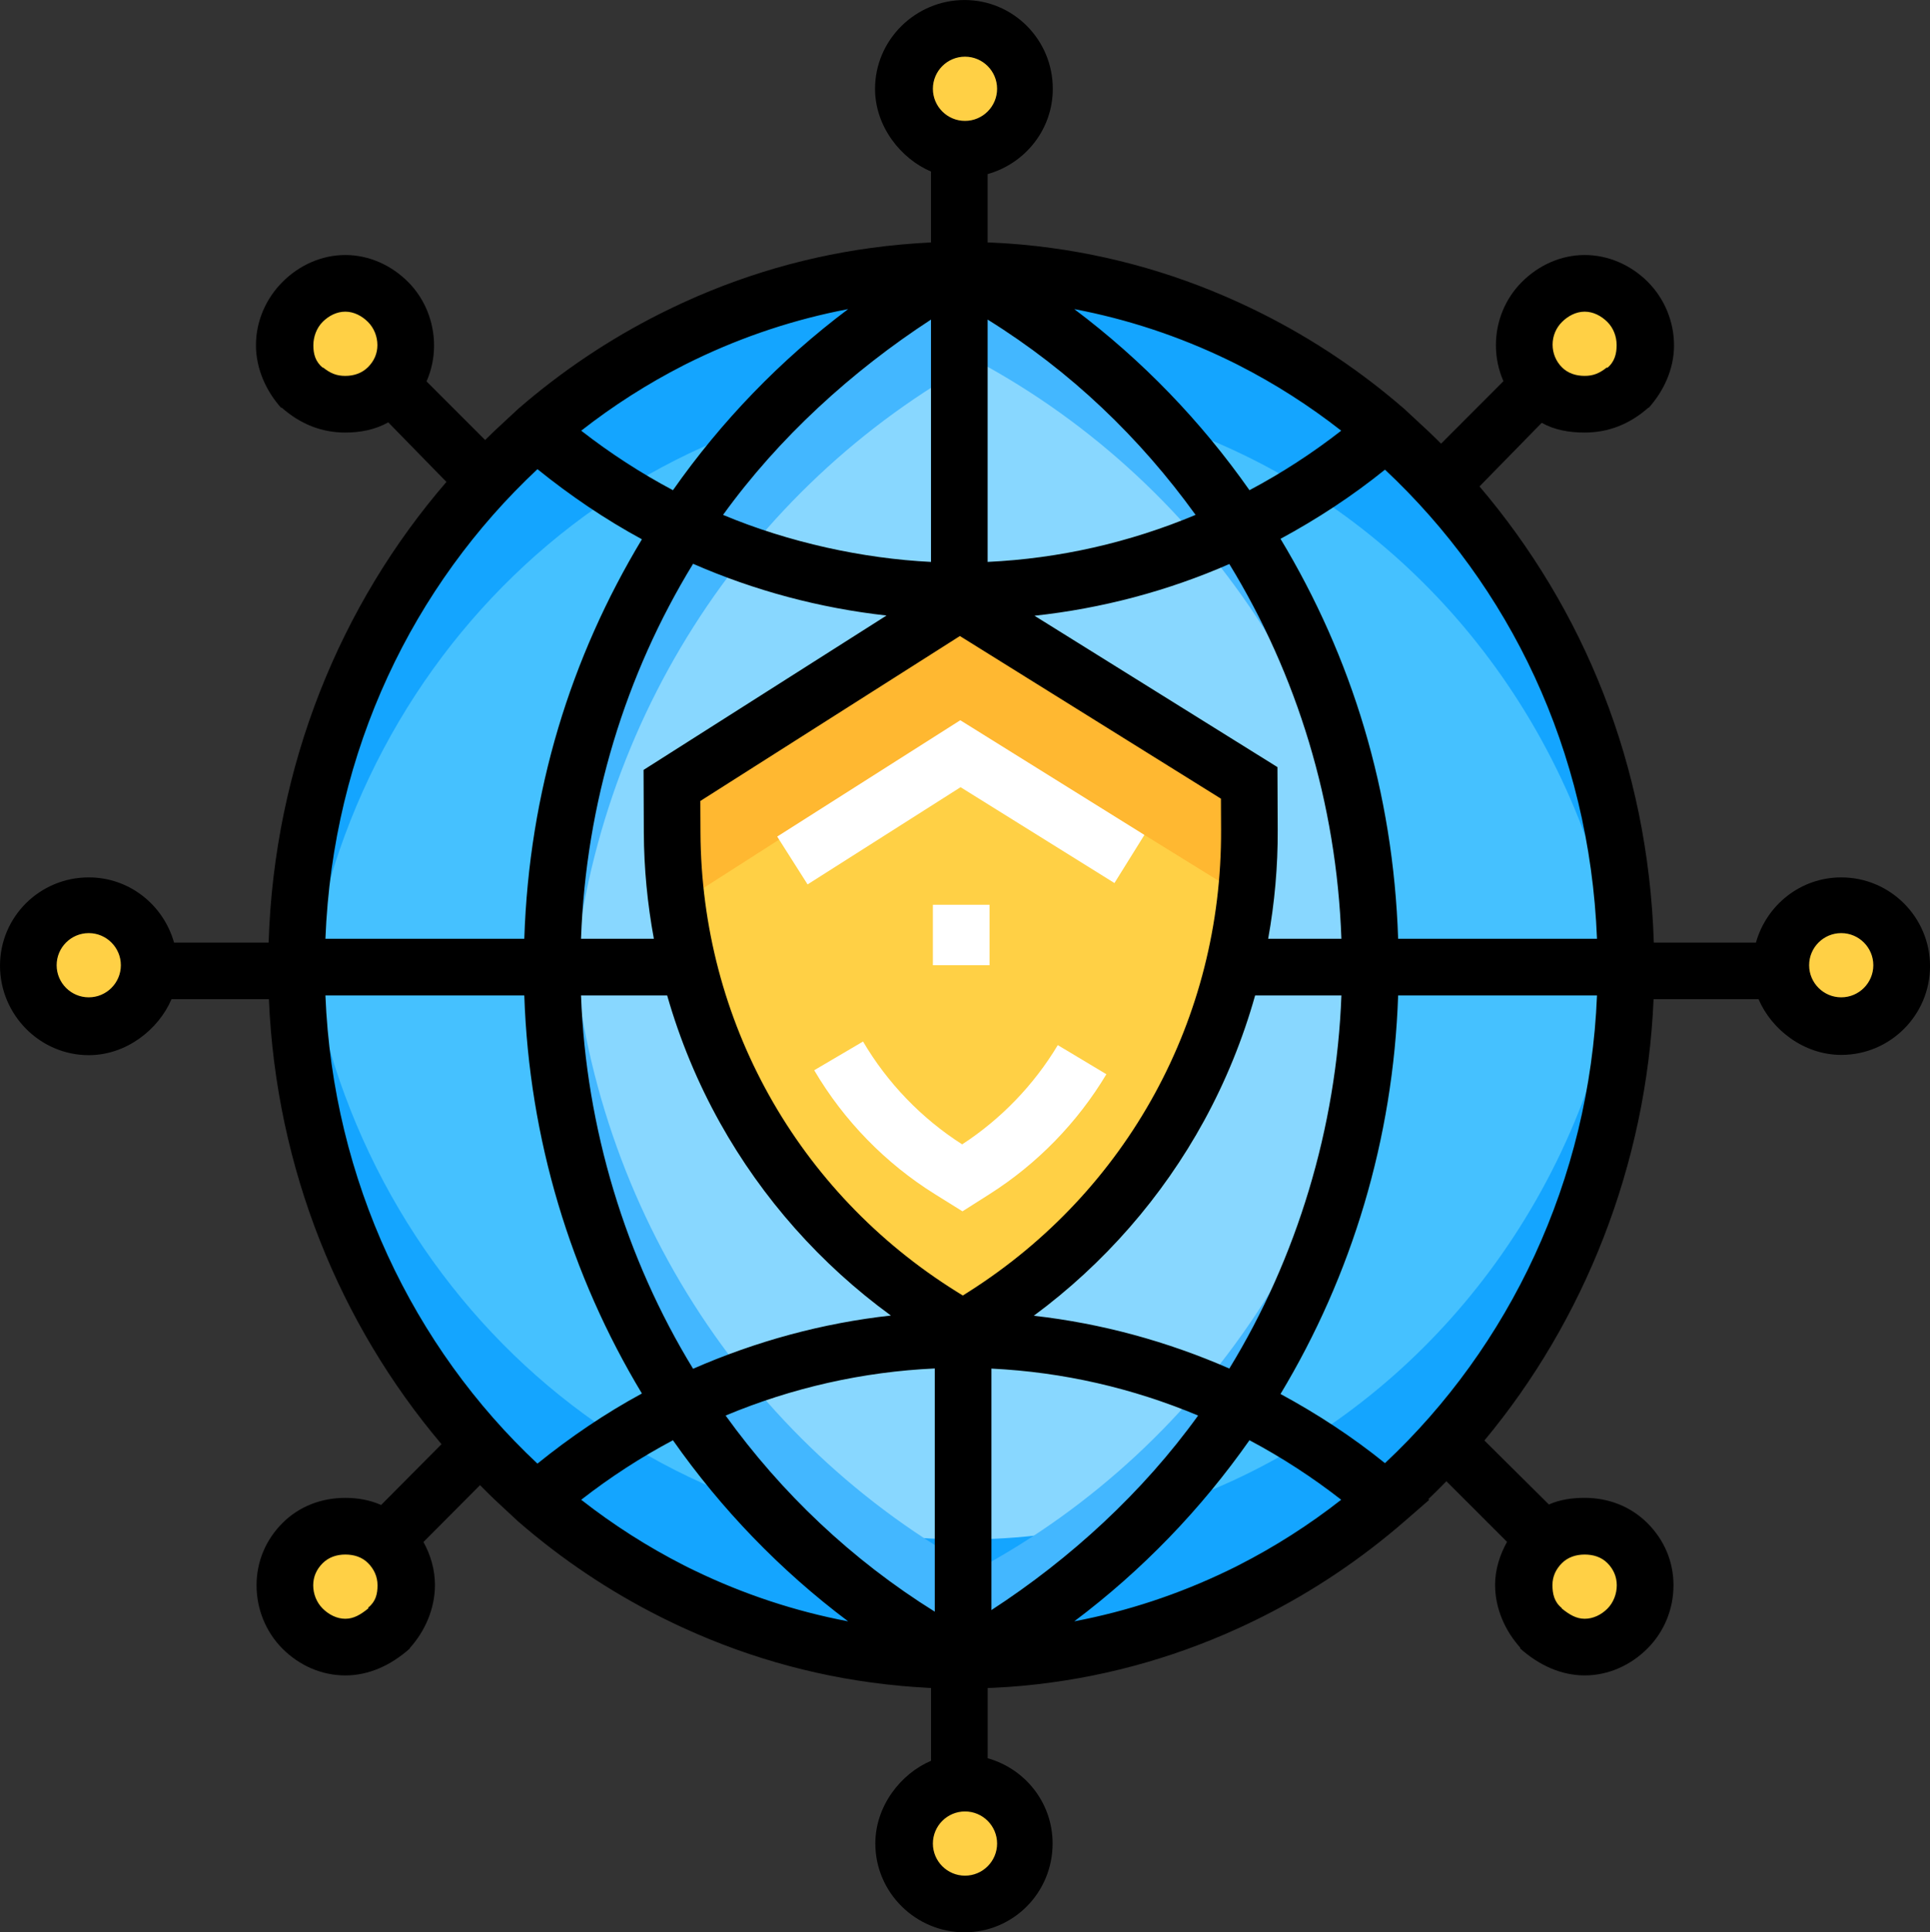 <?xml version="1.0" encoding="utf-8"?>
<!-- Generator: Adobe Illustrator 16.0.0, SVG Export Plug-In . SVG Version: 6.00 Build 0)  -->
<!DOCTYPE svg PUBLIC "-//W3C//DTD SVG 1.1//EN" "http://www.w3.org/Graphics/SVG/1.1/DTD/svg11.dtd">
<svg version="1.1" id="Capa_1" xmlns="http://www.w3.org/2000/svg" xmlns:xlink="http://www.w3.org/1999/xlink" x="0px" y="0px"
	 width="149.855px" height="150px" viewBox="25.073 0 149.855 150" enable-background="new 25.073 0 149.855 150"
	 xml:space="preserve">
<rect x="25.073" y="0" width="149.855" height="150" fill="#333333" stroke="none"/>
<path fill="#45C1FF" d="M151.612,74.762c0.097,29.801-22.934,54.033-51.438,54.125s-51.691-23.992-51.787-53.792
	c-0.096-29.801,22.934-54.034,51.439-54.125c17.735-0.057,33.412,9.245,42.749,23.459C148.244,53.06,151.576,63.503,151.612,74.762z
	"/>
<path fill="#14A5FF" d="M99.826,30.352c17.735-0.057,33.412,9.245,42.749,23.459c4.902,7.464,8.056,16.283,8.843,25.813
	c0.132-1.604,0.2-3.225,0.195-4.863c-0.036-11.259-3.368-21.702-9.038-30.333c-9.337-14.214-25.014-23.516-42.749-23.459
	c-28.505,0.091-51.535,24.324-51.439,54.125c0.005,1.521,0.073,3.025,0.196,4.513C50.849,52.082,72.891,30.439,99.826,30.352z"/>
<path fill="#88D7FF" d="M100.908,20.968C82.053,31.257,69.245,51.623,69.32,75.03c0.076,23.407,13.015,43.689,31.936,53.857
	c18.855-10.289,31.664-30.654,31.588-54.062C132.769,51.417,119.83,31.135,100.908,20.968z"/>
<path fill="#43B7FF" d="M100.908,28.006c18.018,9.682,30.611,28.536,31.838,50.526c0.067-1.228,0.102-2.462,0.098-3.708
	c-0.075-23.407-13.014-43.689-31.936-53.856C82.053,31.257,69.245,51.623,69.32,75.03c0.003,1.118,0.037,2.227,0.098,3.33
	C70.627,56.522,83.056,37.748,100.908,28.006z"/>
<path fill="#14A5FF" d="M99.826,119.502c17.735,0.057,33.412-9.244,42.749-23.459c4.902-7.465,8.056-16.283,8.843-25.813
	c0.132,1.603,0.2,3.224,0.195,4.863c-0.036,11.259-3.368,21.702-9.038,30.333c-9.337,14.215-25.014,23.517-42.749,23.459
	c-28.505-0.092-51.535-24.324-51.439-54.125c0.005-1.521,0.073-3.025,0.196-4.513C50.849,97.773,72.891,119.416,99.826,119.502z"/>
<path fill="#43B7FF" d="M100.908,121.849c18.018-9.682,30.611-28.536,31.838-50.526c0.067,1.227,0.102,2.462,0.098,3.708
	c-0.075,23.407-13.014,43.689-31.936,53.857C82.053,118.598,69.245,98.232,69.32,74.825c0.004-1.118,0.037-2.228,0.099-3.33
	C70.627,93.332,83.056,112.107,100.908,121.849z"/>
<path fill="#FFD045" d="M101.857,102.125l-1.628,1.043l-1.644-1.018C85.594,94.117,77.64,79.973,77.523,64.699l-0.028-3.653
	l22.301-14.27l22.518,13.926l0.027,3.653C122.459,79.629,114.724,93.893,101.857,102.125z"/>
<path fill="#FFB831" d="M77.896,70.086l21.901-14.014l22.248,13.759c0.21-1.805,0.313-3.633,0.298-5.476l-0.027-3.653L99.796,46.776
	l-22.301,14.27l0.028,3.653C77.537,66.514,77.665,68.312,77.896,70.086z"/>
<g>
	<circle fill="#FFD045" cx="100.073" cy="6.892" r="4.692"/>
	<circle fill="#FFD045" cx="100.513" cy="142.962" r="4.692"/>
	<circle fill="#FFD045" cx="148.255" cy="26.672" r="4.692"/>
	<circle fill="#FFD045" cx="52.331" cy="123.183" r="4.692"/>
	<circle fill="#FFD045" cx="52.023" cy="26.983" r="4.692"/>
	<circle fill="#FFD045" cx="148.563" cy="122.872" r="4.692"/>
	<circle fill="#FFD045" cx="168.328" cy="74.707" r="4.692"/>
	<circle fill="#FFD045" cx="32.258" cy="75.147" r="4.692"/>
</g>
<g>
	<polygon fill="#FFFFFF" points="87.778,68.654 85.419,64.941 99.634,55.91 113.929,64.814 111.604,68.548 99.657,61.107 	"/>
	<path fill="#FFFFFF" d="M99.804,94.031l-2.132-1.328c-3.843-2.394-7.086-5.722-9.38-9.623l3.792-2.23
		c1.892,3.22,4.55,5.975,7.697,7.983c3.014-1.962,5.576-4.62,7.424-7.704l3.773,2.26c-2.24,3.742-5.371,6.957-9.053,9.295
		L99.804,94.031z"/>
	<rect x="97.507" y="70.235" fill="#FFFFFF" width="4.399" height="4.692"/>
</g>
<path d="M168.035,68.109c-3.139,0-5.792,2.126-6.621,5.059h-7.93c-0.434-13.783-5.475-25.932-13.535-35.408l4.83-4.936
	c1.009,0.561,2.148,0.754,3.336,0.754l0,0c1.84,0,3.498-0.647,4.965-1.947v0.035c1.172-1.302,1.973-3.014,1.973-4.855
	c0-1.841-0.738-3.633-2.04-4.934c-1.302-1.302-3.055-2.081-4.896-2.081c0,0,0,0-0.002,0c-1.84,0-3.57,0.787-4.871,2.088
	c-1.302,1.301-2.02,3.067-2.02,4.908c0,0.974,0.202,1.934,0.584,2.799l-4.842,4.849c-0.326-0.328-0.658-0.647-0.992-0.967
	l-1.846-1.713c-3.392-2.948-7.104-5.426-11.038-7.405c-0.093-0.047-0.187-0.092-0.278-0.138c-0.24-0.119-0.479-0.236-0.72-0.351
	c-0.226-0.107-0.452-0.213-0.679-0.318c-0.096-0.044-0.191-0.087-0.287-0.131c-5.172-2.351-10.763-3.877-16.621-4.42
	c-0.064-0.006-0.13-0.012-0.195-0.018c-0.301-0.027-0.602-0.051-0.904-0.072c-0.148-0.011-0.299-0.021-0.449-0.03
	c-0.245-0.016-0.563-0.03-0.81-0.042c-0.104-0.005-0.095-0.008-0.388-0.013v-5.307c2.933-0.829,5.059-3.482,5.059-6.621
	c0-3.8-3.056-6.892-6.855-6.892c-3.8,0-6.947,3.091-6.947,6.892c0,2.921,1.998,5.422,4.344,6.423v5.504
	c0,0.004-0.136,0.007-0.241,0.013c-0.246,0.012-0.455,0.027-0.699,0.042c-0.15,0.01-0.282,0.019-0.432,0.03
	c-0.302,0.021-0.594,0.045-0.894,0.072c-0.065,0.006-0.126,0.012-0.191,0.018c-5.859,0.543-11.448,2.069-16.619,4.42
	c-0.096,0.043-0.19,0.087-0.286,0.131c-0.227,0.105-0.453,0.21-0.678,0.318c-0.241,0.115-0.48,0.233-0.719,0.351
	c-0.093,0.046-0.186,0.091-0.278,0.138c-3.934,1.979-7.646,4.459-11.038,7.407l-1.845,1.715c-0.235,0.224-0.466,0.454-0.697,0.682
	l-4.551-4.55c0.381-0.865,0.584-1.808,0.584-2.782c0-1.841-0.717-3.641-2.02-4.942c-1.301-1.301-3.032-2.088-4.872-2.088
	c0,0-0.001,0-0.001,0c-1.841,0-3.572,0.788-4.873,2.089c-1.301,1.302-2.063,3.067-2.063,4.908c0,1.841,0.801,3.589,1.974,4.89
	v-0.061c1.466,1.301,3.123,1.957,4.964,1.957c0,0,0,0,0.001,0c1.187,0,2.327-0.229,3.336-0.791l4.515,4.622
	c-8.218,9.516-13.368,21.975-13.807,35.758h-7.343c-0.829-2.933-3.483-5.059-6.621-5.059c-3.8,0-6.892,3.055-6.892,6.854
	c0,3.801,3.091,6.947,6.892,6.947c2.921,0,5.421-1.998,6.423-4.344h7.563c0.557,13.195,5.524,25.221,13.403,34.541l-4.688,4.72
	c-0.865-0.382-1.807-0.552-2.781-0.552c0,0,0,0-0.001,0c-1.84,0-3.57,0.646-4.872,1.947c-1.302,1.301-2.02,2.997-2.02,4.838
	c0,1.841,0.716,3.624,2.018,4.926c1.301,1.302,3.032,2.072,4.873,2.072c0,0,0,0,0.001,0c1.84,0,3.542-0.787,5.008-2.088v-0.035
	c1.173-1.302,1.951-3.049,1.952-4.891c0-1.186-0.333-2.335-0.893-3.344l4.394-4.414c0.366,0.37,0.728,0.734,1.104,1.093l1.841,1.714
	c3.391,2.949,7.102,5.428,11.036,7.406c0.093,0.047,0.186,0.092,0.279,0.139c0.239,0.118,0.477,0.235,0.717,0.35
	c0.226,0.108,0.453,0.214,0.68,0.319c0.095,0.044,0.19,0.087,0.286,0.13c5.172,2.352,10.764,3.878,16.623,4.421
	c0.064,0.007,0.128,0.013,0.193,0.019c0.301,0.026,0.603,0.051,0.904,0.072c0.15,0.01,0.3,0.02,0.45,0.029
	c0.245,0.016,0.417,0.03,0.663,0.043c0.104,0.005,0.242,0.008,0.242,0.012v5.651c-2.346,1.001-4.326,3.502-4.326,6.423
	c0,3.801,3.128,6.892,6.928,6.892s6.837-3.091,6.837-6.892c0-3.139-2.108-5.792-5.041-6.621v-5.453
	c0.293-0.004,0.283-0.007,0.388-0.012c0.246-0.012,0.528-0.027,0.772-0.043c0.15-0.009,0.318-0.019,0.469-0.029
	c0.303-0.021,0.613-0.046,0.914-0.072c0.064-0.006,0.133-0.012,0.197-0.018c5.859-0.543,11.453-2.069,16.625-4.421
	c0.096-0.044,0.193-0.087,0.288-0.131c0.228-0.104,0.454-0.211,0.681-0.319c0.24-0.114,0.479-0.232,0.717-0.35
	c0.094-0.047,0.188-0.092,0.281-0.139c3.934-1.979,7.646-4.459,11.037-7.407l1.909-1.659l-0.063-0.057
	c0.477-0.453,0.941-0.92,1.402-1.392l4.708,4.706c-0.56,1.01-0.927,2.149-0.927,3.336c0,1.841,0.779,3.571,1.951,4.873
	c0,0,0,0.069,0,0.07c1.467,1.301,3.168,2.087,5.008,2.087c0,0,0.001,0,0.002,0c1.84,0,3.57-0.787,4.871-2.089
	c1.303-1.303,2.02-3.068,2.019-4.908c0-1.842-0.718-3.52-2.02-4.82c-1.302-1.302-3.032-1.966-4.872-1.966c0,0,0,0-0.001,0
	c-0.974,0-1.917,0.133-2.781,0.515l-5.008-4.967c7.724-9.275,12.586-21.354,13.136-34.258h8.15c1.002,2.347,3.502,4.326,6.424,4.326
	c3.8,0,6.891-3.092,6.891-6.892C174.928,71.199,171.835,68.109,168.035,68.109z M53.665,124.79v0.07
	c-0.586,0.471-1.116,0.8-1.782,0.8c0,0,0,0,0,0c-0.666,0-1.292-0.33-1.762-0.801s-0.729-1.132-0.729-1.797
	c0-0.666,0.259-1.239,0.73-1.711c0.471-0.471,1.097-0.677,1.762-0.677c0,0,0,0,0.001,0c0.666,0,1.291,0.189,1.762,0.661
	c0.471,0.471,0.74,1.062,0.739,1.727C54.386,123.729,54.251,124.32,53.665,124.79z M148.115,120.675L148.115,120.675
	c0.666,0,1.292,0.189,1.763,0.659c0.472,0.471,0.73,1.063,0.73,1.728c0,0.666-0.259,1.345-0.729,1.815s-1.098,0.783-1.763,0.783
	c-0.001,0-0.001,0-0.001,0c-0.665,0-1.195-0.33-1.781-0.8v-0.035c-0.586-0.471-0.721-1.114-0.721-1.78
	c0-0.665,0.264-1.23,0.734-1.701S147.449,120.675,148.115,120.675z M146.354,24.993c0.471-0.47,1.097-0.8,1.762-0.8c0,0,0,0,0.001,0
	c0.665,0,1.292,0.33,1.763,0.801c0.471,0.471,0.717,1.132,0.717,1.798c0,0.666-0.156,1.309-0.742,1.779V28.51
	c-0.587,0.471-1.072,0.668-1.738,0.668l0,0c-0.666,0-1.291-0.189-1.763-0.661c-0.471-0.471-0.729-1.097-0.729-1.762
	S145.883,25.464,146.354,24.993z M120.412,27.937c0.188,0.091,0.374,0.182,0.561,0.275c0.092,0.046,0.186,0.094,0.277,0.141
	c2.813,1.433,5.477,3.136,7.962,5.08c-2.251,1.755-4.636,3.298-7.123,4.62c-3.747-5.336-8.321-10.091-13.604-14.058
	C112.607,24.776,116.617,26.104,120.412,27.937z M99.833,100.568l-0.467-0.29c-12.398-7.724-19.839-21.055-19.905-35.662
	l-0.011-2.438l20.154-12.805l20.268,12.625l0.011,2.438c0.065,14.608-7.257,28.005-19.587,35.837L99.833,100.568z M75.063,64.635
	c0.012,2.769,0.279,5.526,0.78,8.239h-5.656c0.378-10.557,3.451-20.522,8.701-29.109c4.778,2.09,9.839,3.438,15.019,4.017
	L75.042,59.767L75.063,64.635z M76.875,77.273c0.983,3.432,2.354,6.754,4.101,9.883c3.284,5.885,7.835,11.003,13.271,14.965
	c-5.299,0.582-10.477,1.997-15.359,4.133c-5.251-8.586-8.323-18.717-8.701-28.98H76.875z M118.57,86.989
	c1.685-3.083,3.008-6.347,3.957-9.716h6.699c-0.379,10.264-3.451,20.376-8.701,28.963c-4.828-2.112-9.945-3.508-15.184-4.098
	C110.781,98.119,115.32,92.936,118.57,86.989z M123.539,72.874c0.502-2.785,0.756-5.617,0.742-8.458l-0.021-4.868l-18.863-11.75
	c5.218-0.566,10.316-1.91,15.128-4.015c5.251,8.587,8.323,18.534,8.701,29.091H123.539L123.539,72.874L123.539,72.874z
	 M117.903,39.969c-5.122,2.144-10.572,3.389-16.145,3.65V24.808C108.211,28.818,113.586,33.985,117.903,39.969z M100,4.399
	c1.375,0,2.493,1.118,2.493,2.493c0,1.374-1.119,2.493-2.493,2.493c-1.375,0-2.493-1.119-2.493-2.493
	C97.507,5.517,98.625,4.399,100,4.399z M97.36,24.808V43.62c-5.279-0.261-11.022-1.506-16.145-3.65
	C85.533,33.985,91.202,28.818,97.36,24.808z M78.163,28.352c0.093-0.047,0.185-0.094,0.278-0.14
	c0.186-0.093,0.374-0.184,0.561-0.275c3.795-1.833,7.804-3.161,11.926-3.942c-5.282,3.967-9.857,8.721-13.604,14.058
	c-2.486-1.322-4.872-2.865-7.123-4.62C72.686,31.489,75.35,29.785,78.163,28.352z M51.884,29.179
	C51.884,29.179,51.884,29.179,51.884,29.179c-0.667,0-1.152-0.189-1.738-0.66v0.035c-0.586-0.471-0.743-1.079-0.743-1.745
	c0-0.666,0.253-1.353,0.724-1.824c0.47-0.471,1.09-0.792,1.756-0.792c0,0,0,0,0,0c0.666,0,1.292,0.329,1.763,0.8
	c0.471,0.471,0.73,1.132,0.73,1.797c0,0.666-0.259,1.239-0.729,1.71C53.175,28.972,52.549,29.179,51.884,29.179z M66.803,36.42
	c2.553,2.06,5.27,3.904,8.112,5.443c-5.533,9.185-8.758,19.574-9.133,31.011H50.34C50.919,58.211,57.165,45.449,66.803,36.42z
	 M31.964,77.42c-1.375,0-2.493-1.119-2.493-2.493c0-1.375,1.118-2.493,2.493-2.493c1.374,0,2.493,1.118,2.493,2.493
	C34.457,76.301,33.338,77.42,31.964,77.42z M50.34,77.273h15.442c0.375,11.144,3.6,21.717,9.132,30.9
	c-2.843,1.539-5.559,3.383-8.112,5.443C57.165,104.588,50.919,91.643,50.34,77.273z M79.001,121.917
	c-0.188-0.091-0.375-0.182-0.561-0.274c-0.093-0.047-0.185-0.094-0.278-0.141c-2.812-1.434-5.477-3.137-7.961-5.08
	c2.251-1.756,4.636-3.299,7.123-4.62c3.747,5.337,8.322,10.091,13.604,14.058C86.805,125.078,82.796,123.75,79.001,121.917z
	 M81.413,109.885c5.152-2.156,10.669-3.404,16.241-3.655v18.879C91.202,121.088,85.751,115.898,81.413,109.885z M100,145.602
	c-1.375,0-2.493-1.118-2.493-2.492c0-1.375,1.118-2.492,2.493-2.492s2.493,1.117,2.493,2.492
	C102.492,144.483,101.374,145.602,100,145.602z M102.053,124.984V106.24c5.571,0.27,10.955,1.513,16.047,3.645
	C113.805,115.838,108.211,120.982,102.053,124.984z M121.25,121.502c-0.093,0.047-0.186,0.094-0.277,0.141
	c-0.187,0.093-0.374,0.184-0.562,0.274c-3.795,1.833-7.804,3.161-11.927,3.942c5.282-3.967,9.857-8.721,13.604-14.058
	c2.486,1.321,4.872,2.864,7.123,4.62C126.727,118.365,124.063,120.068,121.25,121.502z M132.609,113.58
	c-2.553-2.06-5.27-3.831-8.111-5.369c5.532-9.185,8.758-19.795,9.133-30.938h15.441C148.493,91.643,142.248,104.552,132.609,113.58z
	 M133.631,72.874c-0.375-11.437-3.6-21.863-9.133-31.047c2.844-1.539,5.56-3.31,8.112-5.37c9.638,9.028,15.884,21.754,16.462,36.417
	L133.631,72.874L133.631,72.874L133.631,72.874z M168.035,77.42c-1.375,0-2.492-1.119-2.492-2.493c0-1.375,1.117-2.493,2.492-2.493
	c1.374,0,2.492,1.118,2.492,2.493C170.527,76.301,169.41,77.42,168.035,77.42z"/>
</svg>
